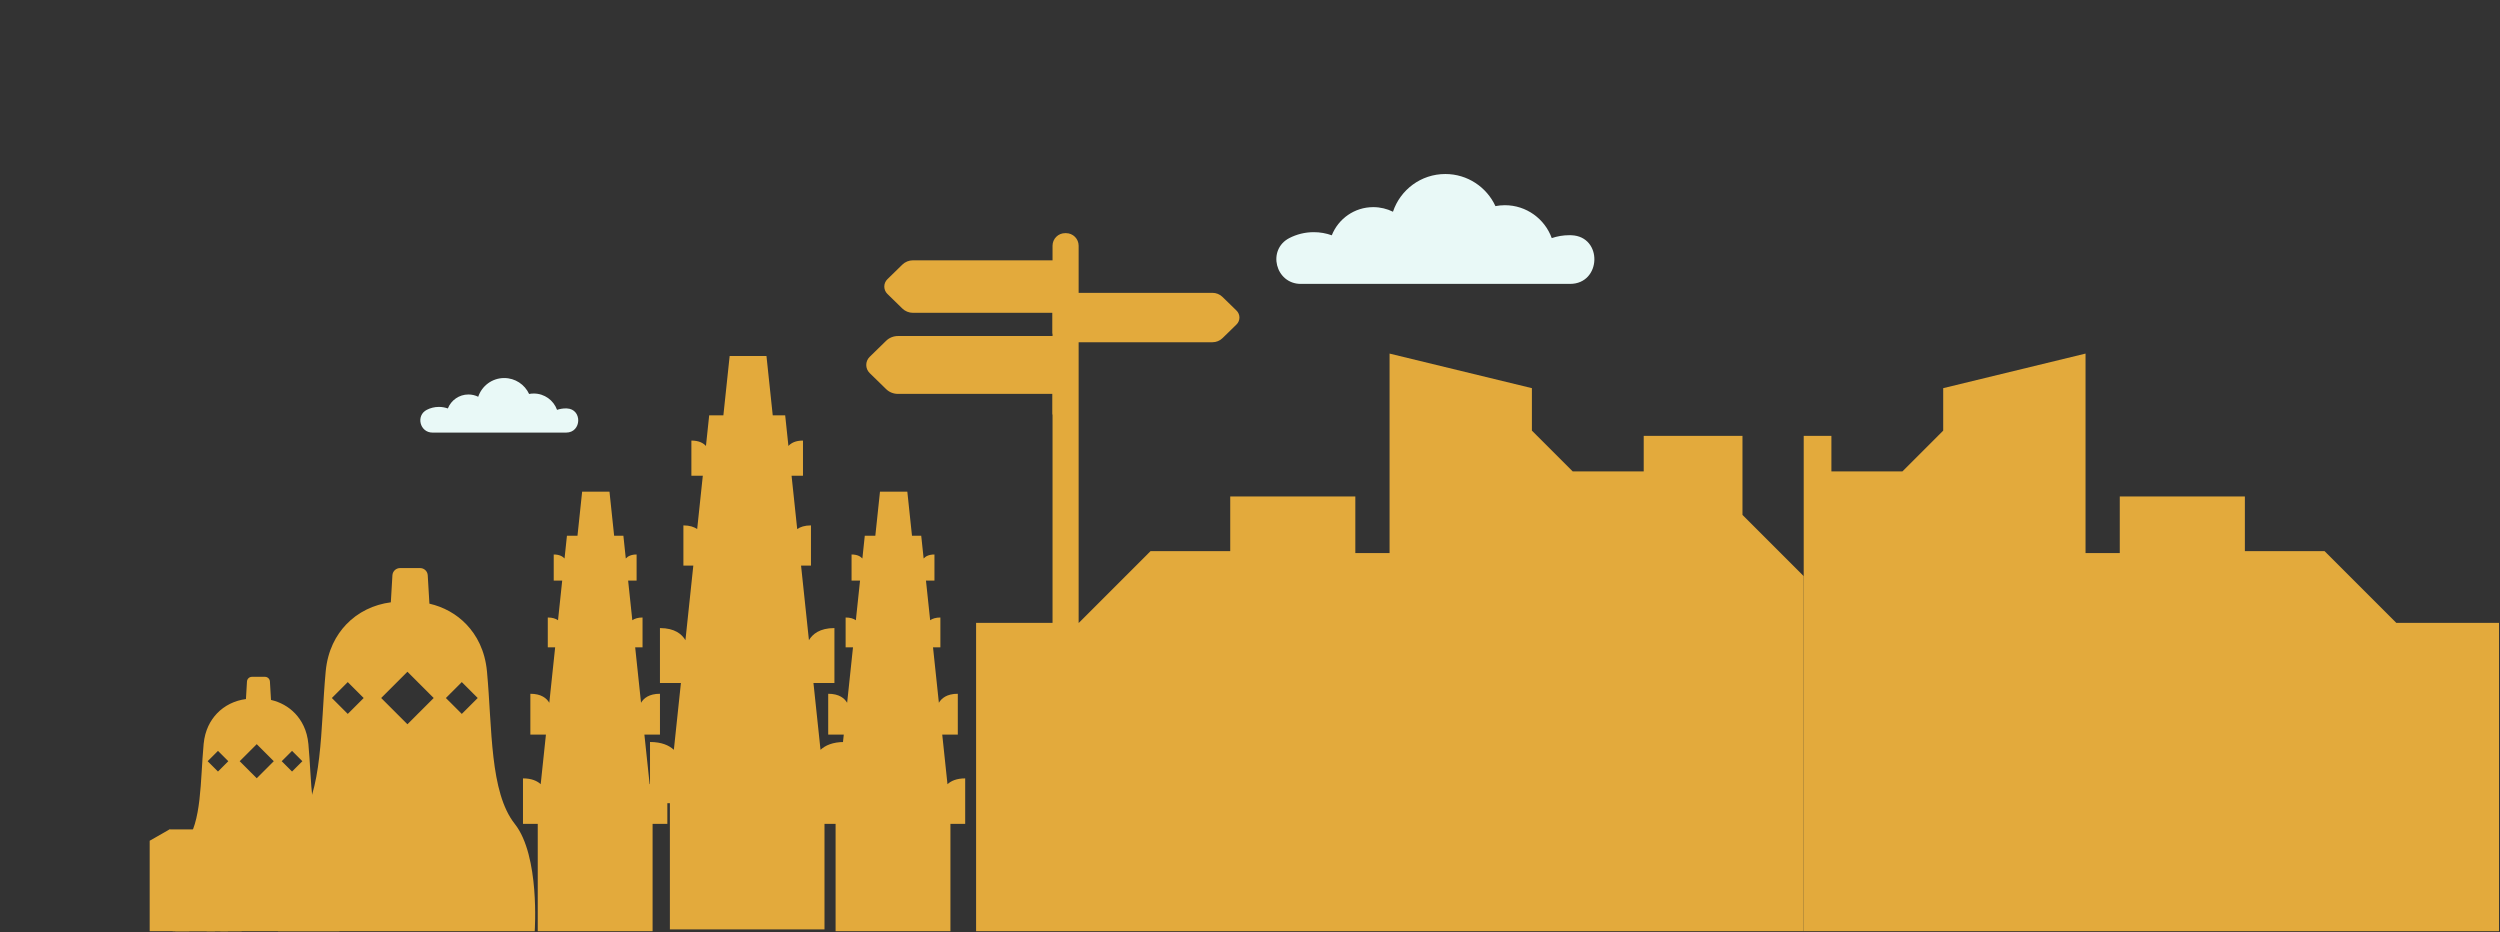<svg width="794" height="296" viewBox="0 0 794 296" fill="none" xmlns="http://www.w3.org/2000/svg">
<rect x="0" y="0" width="794" height="296" fill="#333333" stroke="none"/>
<g clip-path="url(#clip0_2167_59979)">
<path d="M572.858 138.438H581.652V149.711H604.216L617.163 136.764V123.278L662.366 112.299V175.659H673.241V157.675H712.971V175.032H738.273L761.065 197.824H793.686V295.754H572.858V138.438Z" fill="#E3AA3C"/>
<path d="M268.168 235.656C264.457 235.656 262.099 236.75 260.596 238.141L258.354 216.928H265.014V199.475C260.314 199.475 258.033 201.425 256.919 203.326L254.415 179.627H257.565V166.867C255.567 166.867 254.174 167.354 253.19 168.032L251.4 151.086H255.026V139.924C252.644 139.924 251.241 140.711 250.402 141.641L249.374 131.911H245.42L243.43 113.076H238.188H236.979H231.737L229.747 131.911H225.238L224.211 141.641C223.371 140.711 221.967 139.924 219.585 139.924V151.086H223.213L221.423 168.032C220.439 167.354 219.046 166.867 217.048 166.867V179.627H220.198L217.694 203.326C216.58 201.425 214.298 199.475 209.599 199.475V216.928H216.258L214.016 238.141C212.514 236.75 210.156 235.656 206.444 235.656V255.096H212.756V295.185H218.408H224.788H230.614H236.058H238.555H243.098H249.756H256.137H261.859V255.096H268.17V235.656H268.168Z" fill="#E3AA3C"/>
<path d="M306.544 247.216C303.786 247.216 302.034 248.029 300.918 249.062L299.254 233.305H304.2V220.341C300.71 220.341 299.015 221.789 298.187 223.202L296.327 205.598H298.667V196.118C297.182 196.118 296.148 196.481 295.417 196.984L294.088 184.397H296.782V176.105C295.012 176.105 293.969 176.689 293.347 177.38L292.582 170.154H289.645L288.167 156.162H284.273H283.376H279.482L278.004 170.154H274.654L273.891 177.38C273.268 176.69 272.225 176.105 270.456 176.105V184.397H273.15L271.82 196.984C271.09 196.481 270.055 196.118 268.571 196.118V205.598H270.912L269.052 223.202C268.223 221.789 266.529 220.341 263.038 220.341V233.305H267.984L266.321 249.062C265.204 248.029 263.452 247.215 260.695 247.215V261.656H265.383V295.753H269.581H274.32H278.648H282.692H284.547H287.92H292.866H297.606H301.856V261.656H306.544V247.215V247.216Z" fill="#E3AA3C"/>
<path d="M211.949 247.216C209.191 247.216 207.44 248.029 206.324 249.062L204.658 233.305H209.605V220.341C206.114 220.341 204.419 221.789 203.592 223.202L201.732 205.598H204.072V196.118C202.587 196.118 201.553 196.481 200.822 196.984L199.493 184.397H202.186V176.105C200.417 176.105 199.374 176.689 198.752 177.38L197.988 170.154H195.05L193.572 156.162H189.68H188.781H184.887L183.409 170.154H180.06L179.297 177.38C178.673 176.69 177.63 176.105 175.862 176.105V184.397H178.556L177.227 196.984C176.495 196.481 175.461 196.118 173.977 196.118V205.598H176.316L174.457 223.202C173.628 221.789 171.934 220.341 168.443 220.341V233.305H173.389L171.725 249.062C170.609 248.029 168.858 247.215 166.1 247.215V261.656H170.788V295.753H174.986H179.725H184.052H188.097H189.952H193.326H198.271H203.01H207.262V261.656H211.95V247.215L211.949 247.216Z" fill="#E3AA3C"/>
<path d="M572.855 295.754V182.978L553.409 163.53V138.438H522.042V149.711H499.477L486.531 136.764V123.278L441.327 112.299V175.659H430.452V157.675H390.722V175.032H365.42L342.628 197.824H310.007V295.754H572.855Z" fill="#E3AA3C"/>
<path d="M340.431 221.26H336.43C335.246 221.26 334.286 220.301 334.286 219.117V78.048C334.286 75.84 336.076 74.048 338.285 74.048H338.576C340.785 74.048 342.576 75.839 342.576 78.048V219.117C342.576 220.3 341.616 221.26 340.431 221.26Z" fill="#E3AA3C"/>
<path d="M334.286 97.541V106.174L337.284 97.798L334.286 97.541Z" fill="#E3AA3C"/>
<path d="M337.268 97.522C337.268 98.534 336.448 99.354 335.435 99.354H289.974C288.701 99.354 287.481 98.861 286.58 97.982L281.843 93.359C280.521 92.07 280.521 89.96 281.843 88.671L286.58 84.046C287.481 83.168 288.701 82.675 289.974 82.675H335.435C336.447 82.675 337.268 83.495 337.268 84.506V97.522Z" fill="#E3AA3C"/>
<path d="M334.286 123.222V131.854L337.284 123.478L334.286 123.222Z" fill="#E3AA3C"/>
<path d="M337.271 123.08C337.271 124.194 336.367 125.098 335.253 125.098H285.172C283.77 125.098 282.426 124.555 281.435 123.586L276.215 118.494C274.759 117.073 274.759 114.749 276.215 113.329L281.435 108.235C282.427 107.267 283.77 106.724 285.172 106.724H335.253C336.367 106.724 337.271 107.628 337.271 108.742V123.08Z" fill="#E3AA3C"/>
<path d="M340.575 94.728C340.575 93.777 341.347 93.005 342.298 93.005H385.066C386.263 93.005 387.411 93.469 388.258 94.296L392.715 98.644C393.958 99.858 393.958 101.842 392.715 103.055L388.258 107.405C387.411 108.231 386.263 108.696 385.066 108.696H342.298C341.347 108.696 340.575 107.924 340.575 106.972V94.729V94.728Z" fill="#E3AA3C"/>
<path d="M498.638 90.165C508.659 90.165 509.092 75.091 499.076 74.712C498.855 74.703 498.633 74.699 498.41 74.699C496.457 74.699 494.584 75.027 492.834 75.622C490.631 69.53 484.798 65.175 477.946 65.175C476.922 65.175 475.921 65.277 474.951 65.463C472.175 59.445 466.094 55.267 459.032 55.267C451.292 55.267 444.729 60.287 442.408 67.247C440.518 66.313 438.392 65.786 436.143 65.786C430.164 65.786 425.055 69.492 422.976 74.73C421.186 74.088 419.26 73.737 417.251 73.737C414.462 73.737 411.831 74.41 409.509 75.602C402.342 79.284 405.082 90.166 413.139 90.166H498.639L498.638 90.165Z" fill="#E9F9F7"/>
<path d="M179.804 137.392C184.782 137.392 184.996 129.907 180.023 129.718C179.913 129.714 179.802 129.712 179.691 129.712C178.722 129.712 177.792 129.875 176.922 130.171C175.829 127.145 172.932 124.983 169.53 124.983C169.022 124.983 168.525 125.034 168.044 125.126C166.665 122.138 163.645 120.064 160.139 120.064C156.296 120.064 153.037 122.555 151.884 126.012C150.947 125.548 149.89 125.287 148.774 125.287C145.805 125.287 143.268 127.126 142.235 129.727C141.347 129.409 140.39 129.234 139.392 129.234C138.007 129.234 136.702 129.568 135.549 130.16C131.991 131.988 133.35 137.392 137.351 137.392H179.804Z" fill="#E9F9F7"/>
<path d="M58.932 267.744C64.13 261.181 63.582 248.052 64.676 236.291C65.086 231.881 66.843 228.779 68.877 226.623C71.313 224.043 74.609 222.47 78.113 222.022L78.441 216.442C78.49 215.609 79.18 214.959 80.014 214.959H84.153C84.989 214.959 85.677 215.609 85.726 216.442L86.071 222.299C88.984 222.965 91.676 224.43 93.745 226.623C95.781 228.779 97.536 231.881 97.946 236.291C99.04 248.052 98.493 261.18 103.69 267.744C108.887 274.308 107.793 295.754 107.793 295.754H81.359H81.264H54.83C54.83 295.754 53.736 274.308 58.933 267.744H58.932ZM92.751 245.043L96.032 241.761L92.751 238.48L89.468 241.761L92.751 245.043ZM81.537 247.176L86.951 241.761L81.537 236.346L76.121 241.761L81.537 247.176ZM69.23 245.043L72.511 241.761L69.23 238.48L65.948 241.761L69.23 245.043Z" fill="#E3AA3C"/>
<path d="M94.595 261.691C102.595 251.585 101.754 231.372 103.438 213.264C104.069 206.475 106.773 201.698 109.907 198.379C113.658 194.408 118.732 191.985 124.127 191.296L124.632 182.704C124.707 181.421 125.77 180.419 127.054 180.419H133.427C134.712 180.419 135.774 181.421 135.849 182.704L136.379 191.721C140.863 192.748 145.007 195.004 148.194 198.38C151.328 201.699 154.032 206.476 154.664 213.265C156.348 231.373 155.507 251.586 163.507 261.692C171.508 271.798 169.824 295.753 169.824 295.753H129.125H128.977H88.278C88.278 295.753 86.592 271.798 94.595 261.692L94.595 261.691ZM146.663 226.739L151.717 221.687L146.663 216.633L141.609 221.687L146.663 226.739ZM129.398 230.024L137.735 221.687L129.398 213.35L121.06 221.687L129.398 230.024ZM110.448 226.739L115.502 221.687L110.448 216.633L105.395 221.687L110.448 226.739Z" fill="#E3AA3C"/>
<path d="M53.839 263.424H61.966L68.251 267.02V295.753H55.681V271.19H53.839V263.424Z" fill="#E3AA3C"/>
<path d="M47.54 295.753H60.11V267.02L53.825 263.424L47.54 267.02V295.753Z" fill="#E3AA3C"/>
<path d="M69.006 270.616H73.369L76.745 272.547V295.753H69.994V274.786H69.006V270.616Z" fill="#E3AA3C"/>
<path d="M65.64 295.753H72.39V272.547L69.016 270.616L65.64 272.547V295.753Z" fill="#E3AA3C"/>
</g>
<defs>
<clipPath id="clip0_2167_59979">
<rect width="793.69" height="295.754" fill="white"/>
</clipPath>
</defs>
</svg>
